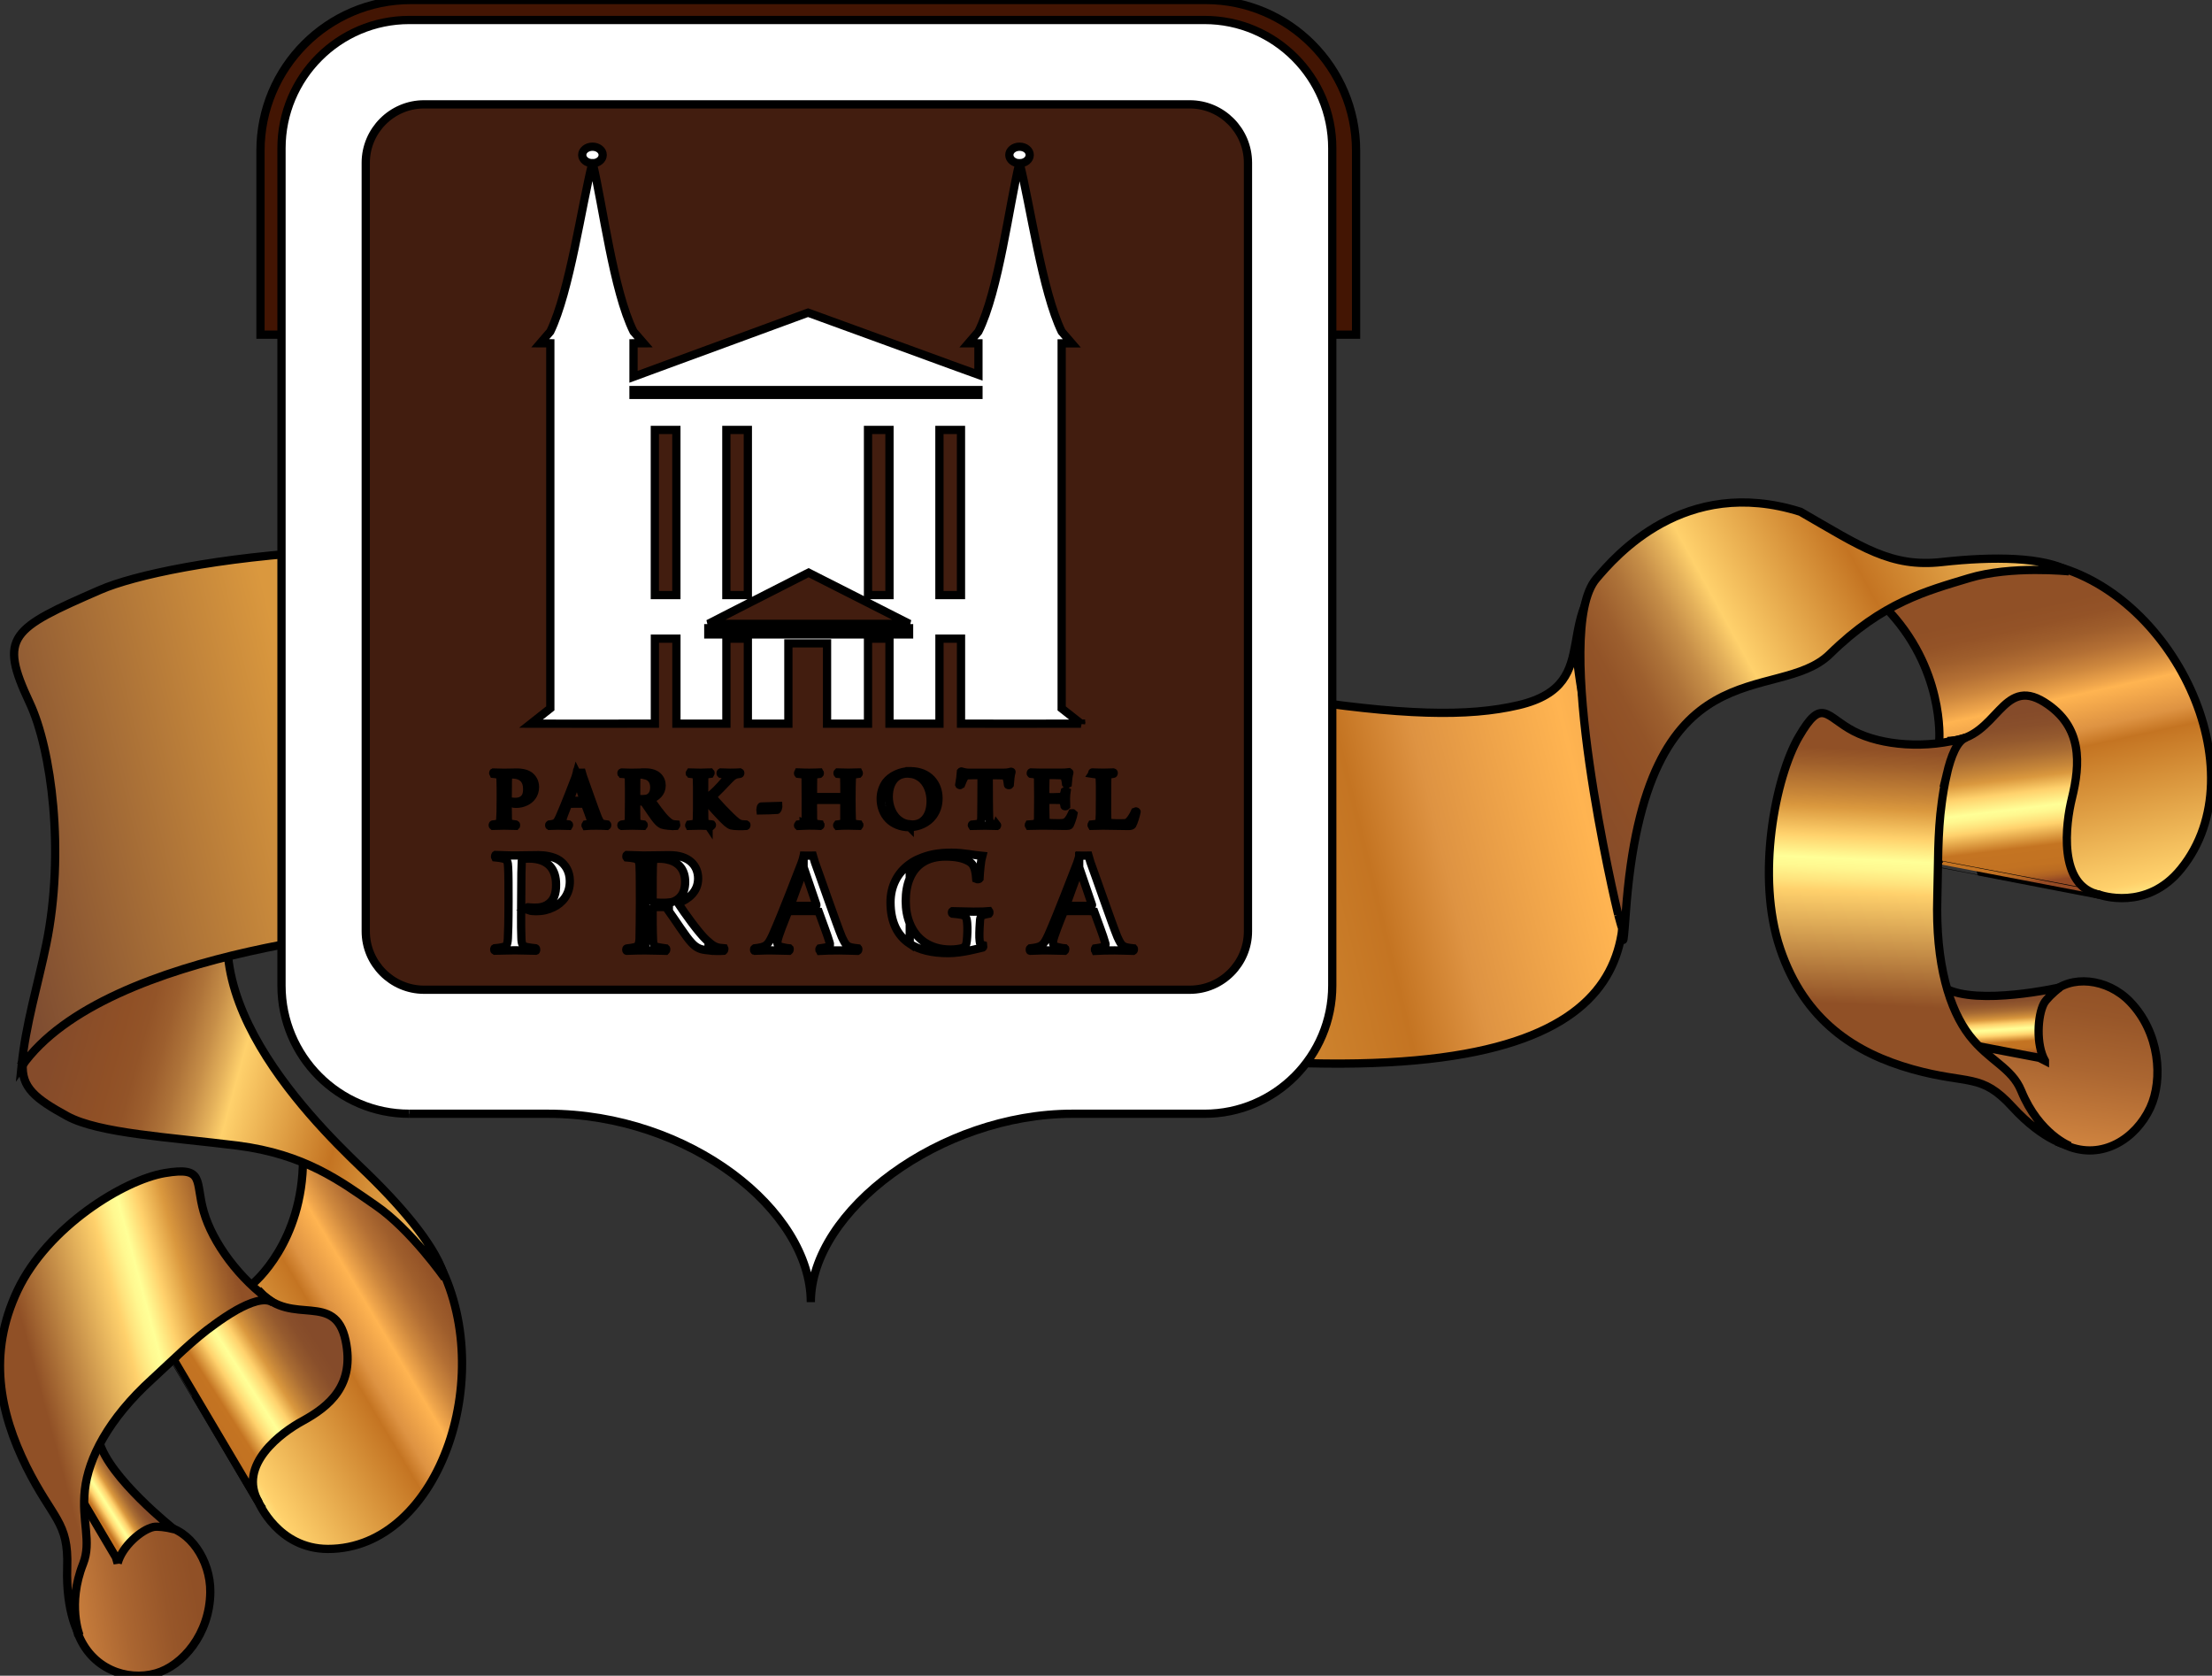 <svg width="268" height="203" xmlns="http://www.w3.org/2000/svg" xmlns:svg="http://www.w3.org/2000/svg">
 <rect width="100%" height="100%" fill="#333333" stroke="none"/>
 <g>
  <title>Layer 1</title>
  <g stroke="null" id="svg_23">
   <path stroke="null" fill="#431503" d="m164.299,40.546l-5.431,0l0,-22.285c0,-7.064 -5.722,-12.811 -12.762,-12.811l-96.35,0c-7.04,0 -12.766,5.746 -12.766,12.811l0,22.285l-5.431,0l0,-22.285c0,-10.066 8.166,-18.261 18.197,-18.261l96.35,0c10.031,0 18.193,8.194 18.193,18.261l0,22.285z" id="svg_1"/>
   <g stroke="null" id="svg_2">
    <g stroke="null" id="svg_3">
     <linearGradient stroke="null" transform="translate(-0,0) scale(3.817,1) translate(0,0) translate(-0,0) scale(1,3.821) translate(0,0) translate(-0,0) scale(1,1.004) translate(0,0) translate(-0,0) scale(1.004,1) translate(0,0) translate(-0,0) scale(1,1.002) translate(0,0) " id="SVGID_1_" x1="0.871" y1="0.256" x2="-0.252" y2="1.145">
      <stop stroke="null" offset="0.045" stop-color="#905026"/>
      <stop stroke="null" offset="0.081" stop-color="#945327"/>
      <stop stroke="null" offset="0.116" stop-color="#9F5E2C"/>
      <stop stroke="null" offset="0.151" stop-color="#B36F34"/>
      <stop stroke="null" offset="0.185" stop-color="#CE883E"/>
      <stop stroke="null" offset="0.219" stop-color="#F1A74C"/>
      <stop stroke="null" offset="0.23" stop-color="#FFB451"/>
      <stop stroke="null" offset="0.298" stop-color="#DE9342"/>
      <stop stroke="null" offset="0.332" stop-color="#C47422"/>
      <stop stroke="null" offset="0.612" stop-color="#FFD16C"/>
      <stop stroke="null" offset="0.668" stop-color="#FFFF97"/>
      <stop stroke="null" offset="0.682" stop-color="#F7EA85"/>
      <stop stroke="null" offset="0.705" stop-color="#EDCC6B"/>
      <stop stroke="null" offset="0.729" stop-color="#E4B557"/>
      <stop stroke="null" offset="0.754" stop-color="#DFA549"/>
      <stop stroke="null" offset="0.783" stop-color="#DB9B41"/>
      <stop stroke="null" offset="0.82" stop-color="#DA983E"/>
      <stop stroke="null" offset="0.955" stop-color="#7A4930"/>
     </linearGradient>
     <path stroke="null" fill="url(#SVGID_1_)" d="m52.605,152.013c8.07,13.722 0.839,35.657 -12.881,35.63c-6.029,-0.012 -8.376,-5.639 -8.376,-5.639l-7.534,-12.768l6.879,-13.783c0,0 6.017,-4.935 6.017,-15.051l2.574,-1.568l13.321,13.18z" id="svg_4"/>
     <linearGradient stroke="null" transform="translate(-0,0) scale(3.817,1) translate(0,0) translate(-0,0) scale(1,3.821) translate(0,0) translate(-0,0) scale(1,1.004) translate(0,0) translate(-0,0) scale(1.004,1) translate(0,0) translate(-0,0) scale(1,1.002) translate(0,0) " id="SVGID_2_" x1="0.87" y1="0.183" x2="0.186" y2="0.694">
      <stop stroke="null" offset="0.118" stop-color="#854B2A"/>
      <stop stroke="null" offset="0.191" stop-color="#894F2B"/>
      <stop stroke="null" offset="0.264" stop-color="#955A2E"/>
      <stop stroke="null" offset="0.338" stop-color="#A96C33"/>
      <stop stroke="null" offset="0.412" stop-color="#C68639"/>
      <stop stroke="null" offset="0.455" stop-color="#DA983E"/>
      <stop stroke="null" offset="0.528" stop-color="#FFD16C"/>
      <stop stroke="null" offset="0.612" stop-color="#FFFF97"/>
      <stop stroke="null" offset="0.639" stop-color="#FFF890"/>
      <stop stroke="null" offset="0.679" stop-color="#FFE37D"/>
      <stop stroke="null" offset="0.708" stop-color="#FFD16C"/>
      <stop stroke="null" offset="0.815" stop-color="#C47422"/>
      <stop stroke="null" offset="0.91" stop-color="#C27222"/>
      <stop stroke="null" offset="0.946" stop-color="#BB6C22"/>
      <stop stroke="null" offset="0.971" stop-color="#AF6223"/>
      <stop stroke="null" offset="0.992" stop-color="#9E5224"/>
      <stop stroke="null" offset="1" stop-color="#954A24"/>
     </linearGradient>
     <path stroke="null" fill="url(#SVGID_2_)" d="m31.348,182.005c-2.662,-4.574 2.869,-8.529 5.255,-9.832c3.321,-1.806 6.415,-4.382 5.266,-9.79c-1.291,-5.988 -6.45,-1.683 -10.314,-5.823c0,0 -9.342,5.527 -10.422,8.187c0,0.004 10.203,17.238 10.215,17.258z" id="svg_5"/>
     <linearGradient stroke="null" transform="translate(-0,0) scale(3.817,1) translate(0,0) translate(-0,0) scale(1,3.821) translate(0,0) translate(-0,0) scale(1,1.004) translate(0,0) translate(-0,0) scale(1.004,1) translate(0,0) translate(-0,0) scale(1,1.002) translate(0,0) " id="SVGID_3_" x1="0.167" y1="0.291" x2="1.778" y2="0.841">
      <stop stroke="null" offset="0" stop-color="#854B2A"/>
      <stop stroke="null" offset="0.084" stop-color="#905026"/>
      <stop stroke="null" offset="0.115" stop-color="#935428"/>
      <stop stroke="null" offset="0.144" stop-color="#9D5F2E"/>
      <stop stroke="null" offset="0.174" stop-color="#AE7339"/>
      <stop stroke="null" offset="0.203" stop-color="#C68E48"/>
      <stop stroke="null" offset="0.231" stop-color="#E4B15B"/>
      <stop stroke="null" offset="0.253" stop-color="#FFD16C"/>
      <stop stroke="null" offset="0.405" stop-color="#C47422"/>
      <stop stroke="null" offset="0.612" stop-color="#FFD16C"/>
      <stop stroke="null" offset="0.668" stop-color="#FFFF97"/>
      <stop stroke="null" offset="0.682" stop-color="#F7EA85"/>
      <stop stroke="null" offset="0.705" stop-color="#EDCC6B"/>
      <stop stroke="null" offset="0.729" stop-color="#E4B557"/>
      <stop stroke="null" offset="0.754" stop-color="#DFA549"/>
      <stop stroke="null" offset="0.783" stop-color="#DB9B41"/>
      <stop stroke="null" offset="0.82" stop-color="#DA983E"/>
      <stop stroke="null" offset="0.955" stop-color="#7A4930"/>
     </linearGradient>
     <path stroke="null" fill="url(#SVGID_3_)" d="m2.917,128.364c0.46,-0.811 2.325,-14.129 9.958,-13.864c3.137,0.088 25.371,-23.165 16.837,-8.475c-8.526,14.686 10.491,31.955 14.945,36.283c4.512,4.405 8.38,9.105 9.231,12.53c0,0 -4.071,-5.846 -8.376,-8.809c-4.29,-2.963 -8.591,-6.207 -16.749,-7.249c-8.173,-1.022 -16.757,-1.464 -20.621,-3.567c-3.868,-2.114 -5.588,-3.478 -5.377,-6.376c0.046,-0.154 0.096,-0.319 0.153,-0.473z" id="svg_6"/>
     <linearGradient stroke="null" transform="translate(-0,0) scale(3.817,1) translate(0,0) translate(-0,0) scale(1,3.821) translate(0,0) translate(-0,0) scale(1,1.004) translate(0,0) translate(-0,0) scale(1.004,1) translate(0,0) translate(-0,0) scale(1,1.002) translate(0,0) " id="SVGID_4_" x1="-0.083" y1="0.628" x2="0.816" y2="0.361">
      <stop stroke="null" offset="0" stop-color="#D18540"/>
      <stop stroke="null" offset="0.051" stop-color="#CC813E"/>
      <stop stroke="null" offset="0.447" stop-color="#AB6631"/>
      <stop stroke="null" offset="0.778" stop-color="#975629"/>
      <stop stroke="null" offset="1" stop-color="#905026"/>
     </linearGradient>
     <path stroke="null" fill="url(#SVGID_4_)" d="m9.397,197.771c1.635,4.428 5.963,5.927 9.487,4.943c3.236,-0.919 6.542,-4.77 6.595,-9.836c0.046,-3.936 -2.578,-7.591 -5.546,-7.964c0,0 -2.873,-0.3 -4.263,-1.403c-1.409,-1.088 -5.278,-8.087 -5.278,-8.087l-1.704,9.313c0,0 -0.192,6.93 -0.092,8.648c0.1,1.722 0.8,4.386 0.8,4.386z" id="svg_7"/>
     <linearGradient stroke="null" transform="translate(-0,0) scale(3.817,1) translate(0,0) translate(-0,0) scale(1,3.821) translate(0,0) translate(-0,0) scale(1,1.004) translate(0,0) translate(-0,0) scale(1.004,1) translate(0,0) translate(-0,0) scale(1,1.002) translate(0,0) " id="SVGID_5_" x1="0.634" y1="0.336" x2="0.151" y2="0.73">
      <stop stroke="null" offset="0.118" stop-color="#854B2A"/>
      <stop stroke="null" offset="0.191" stop-color="#894F2B"/>
      <stop stroke="null" offset="0.264" stop-color="#955A2E"/>
      <stop stroke="null" offset="0.338" stop-color="#A96C33"/>
      <stop stroke="null" offset="0.412" stop-color="#C68639"/>
      <stop stroke="null" offset="0.455" stop-color="#DA983E"/>
      <stop stroke="null" offset="0.528" stop-color="#FFD16C"/>
      <stop stroke="null" offset="0.612" stop-color="#FFFF97"/>
      <stop stroke="null" offset="0.639" stop-color="#FFF890"/>
      <stop stroke="null" offset="0.679" stop-color="#FFE37D"/>
      <stop stroke="null" offset="0.708" stop-color="#FFD16C"/>
      <stop stroke="null" offset="0.815" stop-color="#C47422"/>
      <stop stroke="null" offset="0.91" stop-color="#C27222"/>
      <stop stroke="null" offset="0.946" stop-color="#BB6C22"/>
      <stop stroke="null" offset="0.971" stop-color="#AF6223"/>
      <stop stroke="null" offset="0.992" stop-color="#9E5224"/>
      <stop stroke="null" offset="1" stop-color="#954A24"/>
     </linearGradient>
     <path stroke="null" fill="url(#SVGID_5_)" d="m14.254,189.38c0.529,-2.045 2.869,-4.074 4.34,-4.397c0.452,-0.092 1.517,0.015 2.486,0.273c0,0 -7.898,-6.238 -9.074,-10.658c0,0 -2.153,4.017 -2.367,6.611l4.401,7.449l0.214,0.723z" id="svg_8"/>
     <linearGradient stroke="null" transform="translate(-0,0) scale(3.817,1) translate(0,0) translate(-0,0) scale(1,3.821) translate(0,0) translate(-0,0) scale(1,1.004) translate(0,0) translate(-0,0) scale(1.004,1) translate(0,0) translate(-0,0) scale(1,1.002) translate(0,0) " id="SVGID_6_" x1="0.942" y1="0.261" x2="-0.005" y2="0.679">
      <stop stroke="null" offset="0.051" stop-color="#905026"/>
      <stop stroke="null" offset="0.094" stop-color="#9F5F2B"/>
      <stop stroke="null" offset="0.179" stop-color="#C88638"/>
      <stop stroke="null" offset="0.213" stop-color="#DA983E"/>
      <stop stroke="null" offset="0.292" stop-color="#FFD16C"/>
      <stop stroke="null" offset="0.354" stop-color="#FFFF97"/>
      <stop stroke="null" offset="0.379" stop-color="#FFF890"/>
      <stop stroke="null" offset="0.417" stop-color="#FFE37D"/>
      <stop stroke="null" offset="0.444" stop-color="#FFD16C"/>
      <stop stroke="null" offset="0.753" stop-color="#905026"/>
      <stop stroke="null" offset="0.965" stop-color="#905026"/>
      <stop stroke="null" offset="1" stop-color="#905026"/>
     </linearGradient>
     <path stroke="null" fill="url(#SVGID_6_)" d="m28.697,158.678c1.601,-0.884 3.378,-1.572 4.362,-0.888c-4.083,-2.829 -7.308,-7.291 -8.373,-10.985c-1.08,-3.709 0.207,-5.523 -4.726,-4.693c-4.941,0.838 -14.187,6.503 -17.837,14.214c-3.642,7.703 -2.145,14.828 1.069,21.339c3.229,6.473 5.129,6.638 4.952,12.165c-0.195,5.658 1.498,8.291 1.498,8.291s-1.521,-3.744 0.425,-8.675c1.061,-2.667 -0.211,-5.204 0.218,-8.979c0.429,-3.778 2.792,-8.533 8.162,-13.41c2.509,-2.291 4.941,-4.778 7.618,-6.665c0.578,-0.423 1.57,-1.111 2.631,-1.714z" id="svg_9"/>
    </g>
    <linearGradient stroke="null" transform="translate(-0,0) scale(3.817,1) translate(0,0) translate(-0,0) scale(1,3.821) translate(0,0) translate(-0,0) scale(1,1.004) translate(0,0) translate(-0,0) scale(1.004,1) translate(0,0) translate(-0,0) scale(1,1.002) translate(0,0) " id="SVGID_7_" x1="1.261" y1="0.434" x2="-0.075" y2="0.549">
     <stop stroke="null" offset="0.028" stop-color="#905026"/>
     <stop stroke="null" offset="0.23" stop-color="#FFB451"/>
     <stop stroke="null" offset="0.298" stop-color="#DE9342"/>
     <stop stroke="null" offset="0.332" stop-color="#C47422"/>
     <stop stroke="null" offset="0.612" stop-color="#FFD16C"/>
     <stop stroke="null" offset="0.668" stop-color="#FFFF97"/>
     <stop stroke="null" offset="0.68" stop-color="#F7EA85"/>
     <stop stroke="null" offset="0.699" stop-color="#EDCC6B"/>
     <stop stroke="null" offset="0.72" stop-color="#E4B557"/>
     <stop stroke="null" offset="0.742" stop-color="#DFA549"/>
     <stop stroke="null" offset="0.766" stop-color="#DB9B41"/>
     <stop stroke="null" offset="0.798" stop-color="#DA983E"/>
     <stop stroke="null" offset="0.955" stop-color="#7A4930"/>
    </linearGradient>
    <path stroke="null" fill="url(#SVGID_7_)" d="m5.613,114.354c2.264,-11.085 0.643,-23.569 -2.03,-29.238c-3.773,-8.025 -2.306,-8.932 8.549,-13.656c8.059,-3.517 40.592,-8.913 78.161,-0.465c61.446,13.81 81.478,17.304 93.688,14.433c11.123,-2.625 3.041,-11.631 12.835,-17.35c1.046,0.773 3.83,-1.81 2.064,-1.192c-5.266,1.845 -8.292,9.029 -7.733,13.572c0.835,6.665 1.72,8.079 4.768,22.535c3.037,14.456 0.414,31.475 -59.336,24.061c-34.831,-4.332 -86.587,-14.752 -86.587,-14.752c-0.004,0.108 -37.118,2.191 -47.386,16.9c0.509,-5.166 2.007,-9.963 3.007,-14.848z" id="svg_10"/>
    <g stroke="null" id="svg_11">
     <linearGradient stroke="null" transform="translate(-0,0) scale(3.817,1) translate(0,0) translate(-0,0) scale(1,3.821) translate(0,0) translate(-0,0) scale(1,1.004) translate(0,0) translate(-0,0) scale(1.004,1) translate(0,0) translate(-0,0) scale(1,1.002) translate(0,0) " id="SVGID_8_" x1="0.428" y1="0.048" x2="0.764" y2="1.482">
      <stop stroke="null" offset="0.045" stop-color="#905026"/>
      <stop stroke="null" offset="0.081" stop-color="#945327"/>
      <stop stroke="null" offset="0.116" stop-color="#9F5E2C"/>
      <stop stroke="null" offset="0.151" stop-color="#B36F34"/>
      <stop stroke="null" offset="0.185" stop-color="#CE883E"/>
      <stop stroke="null" offset="0.219" stop-color="#F1A74C"/>
      <stop stroke="null" offset="0.23" stop-color="#FFB451"/>
      <stop stroke="null" offset="0.298" stop-color="#DE9342"/>
      <stop stroke="null" offset="0.332" stop-color="#C47422"/>
      <stop stroke="null" offset="0.612" stop-color="#FFD16C"/>
      <stop stroke="null" offset="0.668" stop-color="#FFFF97"/>
      <stop stroke="null" offset="0.682" stop-color="#F7EA85"/>
      <stop stroke="null" offset="0.705" stop-color="#EDCC6B"/>
      <stop stroke="null" offset="0.729" stop-color="#E4B557"/>
      <stop stroke="null" offset="0.754" stop-color="#DFA549"/>
      <stop stroke="null" offset="0.783" stop-color="#DB9B41"/>
      <stop stroke="null" offset="0.82" stop-color="#DA983E"/>
      <stop stroke="null" offset="0.955" stop-color="#7A4930"/>
     </linearGradient>
     <path stroke="null" fill="url(#SVGID_8_)" d="m247.757,68.277c15.428,2.994 26.079,25.172 16.489,36.983c-4.194,5.197 -9.859,3.136 -9.859,3.136l-14.367,-2.779l-5.063,-15.947c0,0 0.663,-8.771 -6.572,-16.12l0.666,-3.363l18.706,-1.91z" id="svg_12"/>
     <linearGradient stroke="null" transform="translate(-0,0) scale(3.817,1) translate(0,0) translate(-0,0) scale(1,3.821) translate(0,0) translate(-0,0) scale(1,1.004) translate(0,0) translate(-0,0) scale(1.004,1) translate(0,0) translate(-0,0) scale(1,1.002) translate(0,0) " id="SVGID_9_" x1="0.424" y1="0.076" x2="0.506" y2="0.953">
      <stop stroke="null" offset="0.118" stop-color="#854B2A"/>
      <stop stroke="null" offset="0.191" stop-color="#894F2B"/>
      <stop stroke="null" offset="0.264" stop-color="#955A2E"/>
      <stop stroke="null" offset="0.338" stop-color="#A96C33"/>
      <stop stroke="null" offset="0.412" stop-color="#C68639"/>
      <stop stroke="null" offset="0.455" stop-color="#DA983E"/>
      <stop stroke="null" offset="0.528" stop-color="#FFD16C"/>
      <stop stroke="null" offset="0.612" stop-color="#FFFF97"/>
      <stop stroke="null" offset="0.639" stop-color="#FFF890"/>
      <stop stroke="null" offset="0.679" stop-color="#FFE37D"/>
      <stop stroke="null" offset="0.708" stop-color="#FFD16C"/>
      <stop stroke="null" offset="0.815" stop-color="#C47422"/>
      <stop stroke="null" offset="0.91" stop-color="#C27222"/>
      <stop stroke="null" offset="0.946" stop-color="#BB6C22"/>
      <stop stroke="null" offset="0.971" stop-color="#AF6223"/>
      <stop stroke="null" offset="0.992" stop-color="#9E5224"/>
      <stop stroke="null" offset="1" stop-color="#954A24"/>
     </linearGradient>
     <path stroke="null" fill="url(#SVGID_9_)" d="m254.387,108.4c-5.125,-1.034 -4.102,-8.671 -3.363,-11.677c1.023,-4.182 1.344,-8.71 -3.328,-11.654c-5.186,-3.244 -5.695,4.343 -11.349,4.678c0,0 -2.566,12.08 -1.406,14.936c-0.004,-0.004 19.43,3.717 19.445,3.717z" id="svg_13"/>
     <linearGradient stroke="null" transform="translate(-0,0) scale(3.817,1) translate(0,0) translate(-0,0) scale(1,3.821) translate(0,0) translate(-0,0) scale(1,1.004) translate(0,0) translate(-0,0) scale(1.004,1) translate(0,0) translate(-0,0) scale(1,1.002) translate(0,0) " id="SVGID_10_" x1="-0.027" y1="0.601" x2="1.595" y2="-0.223">
      <stop stroke="null" offset="0" stop-color="#854B2A"/>
      <stop stroke="null" offset="0.084" stop-color="#905026"/>
      <stop stroke="null" offset="0.115" stop-color="#935428"/>
      <stop stroke="null" offset="0.144" stop-color="#9D5F2E"/>
      <stop stroke="null" offset="0.174" stop-color="#AE7339"/>
      <stop stroke="null" offset="0.203" stop-color="#C68E48"/>
      <stop stroke="null" offset="0.231" stop-color="#E4B15B"/>
      <stop stroke="null" offset="0.253" stop-color="#FFD16C"/>
      <stop stroke="null" offset="0.405" stop-color="#C47422"/>
      <stop stroke="null" offset="0.612" stop-color="#FFD16C"/>
      <stop stroke="null" offset="0.668" stop-color="#FFFF97"/>
      <stop stroke="null" offset="0.682" stop-color="#F7EA85"/>
      <stop stroke="null" offset="0.705" stop-color="#EDCC6B"/>
      <stop stroke="null" offset="0.729" stop-color="#E4B557"/>
      <stop stroke="null" offset="0.754" stop-color="#DFA549"/>
      <stop stroke="null" offset="0.783" stop-color="#DB9B41"/>
      <stop stroke="null" offset="0.82" stop-color="#DA983E"/>
      <stop stroke="null" offset="0.955" stop-color="#7A4930"/>
     </linearGradient>
     <path stroke="null" fill="url(#SVGID_10_)" d="m196.054,110.802c-0.257,-0.988 -8.143,-34.315 -2.643,-40.707c2.256,-2.641 10.64,-12.534 24.731,-8.095c7.415,4.266 10.935,6.78 17.147,6.084c6.285,-0.7 12.341,-0.611 15.374,1.13c0,0 -7.009,-0.73 -12.122,0.826c-5.113,1.553 -10.437,2.906 -16.845,9.198c-6.427,6.288 -22.372,-1.733 -24.723,31.398c-0.368,5.166 -0.341,2.875 -0.44,1.814c-0.088,-0.161 -0.414,-1.484 -0.479,-1.649z" id="svg_14"/>
     <linearGradient stroke="null" transform="translate(-0,0) scale(3.817,1) translate(0,0) translate(-0,0) scale(1,3.821) translate(0,0) translate(-0,0) scale(1,1.004) translate(0,0) translate(-0,0) scale(1.004,1) translate(0,0) translate(-0,0) scale(1,1.002) translate(0,0) " id="SVGID_11_" x1="0.402" y1="0.89" x2="0.574" y2="-0.024">
      <stop stroke="null" offset="0" stop-color="#D18540"/>
      <stop stroke="null" offset="0.051" stop-color="#CC813E"/>
      <stop stroke="null" offset="0.447" stop-color="#AB6631"/>
      <stop stroke="null" offset="0.778" stop-color="#975629"/>
      <stop stroke="null" offset="1" stop-color="#905026"/>
     </linearGradient>
     <path stroke="null" fill="url(#SVGID_11_)" d="m250.38,138.784c4.305,1.81 8.384,-0.834 10.134,-4.585c1.601,-3.455 1.153,-9.113 -2.436,-12.834c-2.788,-2.898 -7.224,-3.286 -9.548,-1.015c0,0 -2.233,2.275 -3.987,2.671c-1.743,0.415 -9.453,-1.33 -9.453,-1.33l5.466,8.248c0,0 4.818,5.189 6.121,6.35c1.31,1.161 3.704,2.494 3.704,2.494z" id="svg_15"/>
     <linearGradient stroke="null" transform="translate(-0,0) scale(3.817,1) translate(0,0) translate(-0,0) scale(1,3.821) translate(0,0) translate(-0,0) scale(1,1.004) translate(0,0) translate(-0,0) scale(1.004,1) translate(0,0) translate(-0,0) scale(1,1.002) translate(0,0) " id="SVGID_12_" x1="0.502" y1="0.028" x2="0.591" y2="0.908">
      <stop stroke="null" offset="0.118" stop-color="#854B2A"/>
      <stop stroke="null" offset="0.191" stop-color="#894F2B"/>
      <stop stroke="null" offset="0.264" stop-color="#955A2E"/>
      <stop stroke="null" offset="0.338" stop-color="#A96C33"/>
      <stop stroke="null" offset="0.412" stop-color="#C68639"/>
      <stop stroke="null" offset="0.455" stop-color="#DA983E"/>
      <stop stroke="null" offset="0.528" stop-color="#FFD16C"/>
      <stop stroke="null" offset="0.612" stop-color="#FFFF97"/>
      <stop stroke="null" offset="0.639" stop-color="#FFF890"/>
      <stop stroke="null" offset="0.679" stop-color="#FFE37D"/>
      <stop stroke="null" offset="0.708" stop-color="#FFD16C"/>
      <stop stroke="null" offset="0.815" stop-color="#C47422"/>
      <stop stroke="null" offset="0.91" stop-color="#C27222"/>
      <stop stroke="null" offset="0.946" stop-color="#BB6C22"/>
      <stop stroke="null" offset="0.971" stop-color="#AF6223"/>
      <stop stroke="null" offset="0.992" stop-color="#9E5224"/>
      <stop stroke="null" offset="1" stop-color="#954A24"/>
     </linearGradient>
     <path stroke="null" fill="url(#SVGID_12_)" d="m247.757,128.494c-1.095,-1.933 -0.908,-5.427 -0.123,-6.93c0.253,-0.461 1.065,-1.299 1.938,-1.949c0,0 -9.962,2.283 -13.949,0.085c0,0 1.371,4.762 3.076,6.849l8.392,1.603l0.666,0.342z" id="svg_16"/>
     <linearGradient stroke="null" transform="translate(-0,0) scale(3.817,1) translate(0,0) translate(-0,0) scale(1,3.821) translate(0,0) translate(-0,0) scale(1,1.004) translate(0,0) translate(-0,0) scale(1.004,1) translate(0,0) translate(-0,0) scale(1,1.002) translate(0,0) " id="SVGID_13_" x1="0.519" y1="0.082" x2="0.493" y2="0.89">
      <stop stroke="null" offset="0.051" stop-color="#905026"/>
      <stop stroke="null" offset="0.094" stop-color="#9F5F2B"/>
      <stop stroke="null" offset="0.179" stop-color="#C88638"/>
      <stop stroke="null" offset="0.213" stop-color="#DA983E"/>
      <stop stroke="null" offset="0.292" stop-color="#FFD16C"/>
      <stop stroke="null" offset="0.354" stop-color="#FFFF97"/>
      <stop stroke="null" offset="0.379" stop-color="#FFF890"/>
      <stop stroke="null" offset="0.417" stop-color="#FFE37D"/>
      <stop stroke="null" offset="0.444" stop-color="#FFD16C"/>
      <stop stroke="null" offset="0.753" stop-color="#905026"/>
      <stop stroke="null" offset="0.965" stop-color="#905026"/>
      <stop stroke="null" offset="1" stop-color="#905026"/>
     </linearGradient>
     <path stroke="null" fill="url(#SVGID_13_)" d="m235.876,93.737c0.479,-2.018 1.214,-4.059 2.39,-4.409c-4.86,1.468 -10.299,0.999 -13.677,-0.746c-3.409,-1.776 -3.811,-4.201 -6.641,0.665c-2.85,4.877 -5.236,16.958 -2.26,25.706c2.957,8.733 9.104,12.626 15.995,14.571c6.883,1.926 8.319,0.4 12.138,4.578c3.914,4.27 6.975,4.731 6.975,4.731s-3.738,-1.411 -5.902,-6.672c-1.164,-2.856 -3.861,-3.605 -6.27,-6.707c-2.405,-3.121 -4.152,-8.61 -3.903,-16.793c0.111,-3.824 0.019,-7.722 0.536,-11.408c0.103,-0.807 0.31,-2.168 0.62,-3.517z" id="svg_17"/>
    </g>
   </g>
   <g stroke="null" id="svg_18">
    <path stroke="null" fill="#FFFFFF" d="m145.937,2.421l-96.35,0c-8.553,0 -15.481,6.957 -15.481,15.536l0,101.439c0,8.571 6.929,15.528 15.481,15.528c0,0 -0.364,0 16.78,0c17.132,0 31.87,11.696 31.87,22.823c0,-11.093 15.719,-22.823 31.702,-22.823c15.998,0 15.998,0 15.998,0c8.541,0 15.477,-6.957 15.477,-15.528l0,-101.439c0,-8.579 -6.933,-15.536 -15.477,-15.536z" id="svg_19"/>
    <path stroke="null" fill-rule="evenodd" clip-rule="evenodd" fill="#421D0F" d="m151.2,30.664l0,82.16c0,3.886 -3.156,7.076 -7.044,7.076l-92.788,0c-3.88,0 -7.055,-3.19 -7.055,-7.076l0,-93.107c0,-3.89 3.175,-7.076 7.055,-7.076l92.788,0c3.888,0 7.044,3.186 7.044,7.076l0,10.946" id="svg_20"/>
    <path stroke="null" fill-rule="evenodd" clip-rule="evenodd" fill="#FFFFFF" d="m130.973,87.668l-1.735,-1.368l-0.609,-0.48l0,-44.224l0.609,-0.004l0.617,0l-0.617,-0.715l-0.609,-0.707c-2.359,-4.87 -3.811,-15.34 -5.086,-20.394c0.678,-0.004 1.214,-0.45 1.214,-1.003s-0.54,-0.999 -1.233,-0.999c-0.682,0 -1.237,0.446 -1.237,0.999s0.548,0.999 1.214,1.003c-1.218,5.012 -2.49,15.455 -4.956,20.394l-1.218,1.418l1.218,0.004l0,3.809l-3.424,-1.241l-8.652,-3.163l-8.564,-3.117l-0.245,0.085l-8.35,3.071l-8.671,3.182l-3.884,1.43l0,-4.059l1.229,-0.004l-1.229,-1.418c-2.451,-4.939 -3.727,-15.382 -4.941,-20.394c0.67,-0.004 1.206,-0.45 1.206,-1.003s-0.555,-0.999 -1.237,-0.999s-1.241,0.446 -1.241,0.999s0.548,0.999 1.222,1.003c-1.283,5.05 -2.731,15.524 -5.09,20.394l-1.222,1.418l1.222,0.004l0,44.224l-2.34,1.849l0.061,0l-0.004,0.008l11.073,0.004l0,-0.004l0.192,0l1.103,0l2.585,0l0,-10.301l1.298,0l1.31,0l0,10.301l6.055,0l0,-10.301l1.302,0l1.298,0l0,10.301l4.91,0l0,-9.732l2.141,0l2.543,0l0,9.732l4.964,0l0,-10.301l1.306,0l1.295,0l0,10.301l6.055,0l0,-10.301l1.302,0l1.31,0l0,10.301l2.114,0l1.122,0l0.176,0l0,0.004l9.395,-0.004l1.693,0l-0.015,-0.008l0.054,0l0,0.008zm-49.025,-15.582l-1.31,0l-1.298,0l0,-19.998l1.298,0l1.31,0l0,19.998zm28.19,4.77l-3.669,0l-8.813,0l-8.346,0l-3.493,0l0,-0.75l3.493,0l8.35,0l8.813,0l3.669,0l0,0.75l-0.004,0zm-3.669,-1.28l-8.813,0l-8.346,0l-3.493,0l3.493,-1.787l8.35,-4.255l0.31,-0.154l8.503,4.312l3.704,1.883l-3.708,0zm-18.465,-3.49l0,-19.998l1.306,0l1.298,0l0,19.998l-1.298,0l-1.306,0zm17.163,0l0,-19.998l1.306,0l1.295,0l0,19.998l-1.295,0l-1.306,0zm11.264,0l-1.31,0l-1.302,0l0,-19.998l1.302,0l1.31,0l0,19.998zm2.114,-24.245l-3.424,0l-8.652,0l-8.813,0l-8.346,0l-8.671,0l-3.884,0l0,-0.584l3.884,0l8.671,0l8.35,0l8.813,0l8.652,0l3.424,0l0,0.584l-0.004,0z" id="svg_21"/>
    <path stroke="null" fill="#FFFFFF" d="m130.751,110.36l0,-0.619l0.134,0c0.486,0 1.233,0 1.379,-0.019c0.015,0 0.057,-0.058 0.042,-0.108l-1.467,-4.289c-0.019,0 -0.08,0 -0.08,0.019l-0.011,0.058l0,-1.672l0.011,-0.088c0.08,0 0.291,0.015 0.578,0.015c0.314,0 0.467,-0.015 0.54,-0.015l0.241,0.823c0.433,1.13 2.65,7.56 3.259,9.021c0.54,1.184 0.643,1.261 1.984,1.407c0.046,0.054 0.023,0.261 -0.046,0.296c-0.509,-0.012 -1.624,-0.054 -2.248,-0.054c-0.804,0 -1.888,0.019 -2.386,0.054c-0.019,-0.035 -0.034,-0.242 0,-0.296c0.395,-0.061 0.735,-0.096 1.003,-0.192c0.299,-0.127 0.299,-0.281 0.214,-0.5c-0.214,-0.815 -0.954,-2.721 -1.31,-3.721c-0.015,0 -0.123,-0.092 -0.165,-0.092c-0.199,-0.027 -0.628,-0.027 -1.674,-0.027l0,0zm1.589,-16.623c0.123,0.019 0.383,0.05 0.529,0.081c0.329,0.069 0.356,0.188 0.379,0.646c0.023,0.254 0.023,0.869 0.023,1.976c0,2.248 -0.023,2.61 -0.046,2.898c-0.034,0.334 -0.126,0.419 -0.368,0.465c-0.165,0.038 -0.326,0.054 -0.59,0.081c-0.019,0.035 -0.019,0.142 0,0.169c0.264,0 0.896,-0.035 1.367,-0.035c0.559,0 2.47,0.046 3.099,0.046c0.283,0 0.395,-0.058 0.456,-0.135c0.165,-0.284 0.44,-1.203 0.517,-1.584c0,-0.042 -0.138,-0.069 -0.172,-0.05c-0.207,0.473 -0.506,0.938 -0.693,1.126c-0.192,0.219 -0.375,0.3 -0.617,0.307c-0.44,0.027 -1.658,0.027 -1.888,-0.081c-0.092,-0.027 -0.184,-0.127 -0.184,-0.296c-0.015,-0.492 -0.038,-1.768 -0.015,-2.714c0,-0.88 0,-2.06 0.015,-2.364c0,-0.258 0.027,-0.404 0.287,-0.457c0.142,-0.035 0.241,-0.046 0.471,-0.081c0.046,-0.015 0.027,-0.154 0,-0.161c-0.214,0 -0.655,0.035 -1.26,0.035c-0.689,0 -1.038,-0.035 -1.298,-0.035c-0.031,0.008 -0.034,0.146 -0.011,0.161zm-1.589,9.993l0,1.672c-0.368,0.899 -1.268,3.402 -1.559,4.216c0,0.073 0.031,0.096 0.08,0.108c0.176,0.019 0.594,0.019 1.482,0.019l0,0.619l-0.065,0c-1.226,0 -1.452,0 -1.689,0.023c-0.054,0 -0.119,0.069 -0.149,0.135c-0.391,0.957 -1.191,2.963 -1.256,3.463c-0.042,0.323 -0.065,0.619 0.586,0.757c0.237,0.05 0.444,0.111 0.866,0.146c0.042,0.038 0,0.261 -0.046,0.296c-0.429,0 -1.406,-0.054 -2.294,-0.054c-0.927,0 -1.517,0.054 -1.907,0.054c-0.05,-0.012 -0.05,-0.258 0,-0.296c1.387,-0.165 1.605,-0.3 2.21,-1.622c1.172,-2.641 3.026,-7.541 3.501,-8.733c0.092,-0.296 0.192,-0.588 0.241,-0.803l0,0zm-20.529,10.597l0,-2.479c0.755,1.926 2.444,3.182 4.933,3.182c0.571,0 1.176,-0.088 1.436,-0.177c0.372,-0.131 0.498,-0.388 0.544,-0.872c0.065,-0.58 0.107,-1.541 0.046,-2.164c-0.065,-0.715 -0.184,-0.93 -0.816,-1.022c-0.314,-0.058 -0.509,-0.058 -0.984,-0.111c-0.069,-0.042 -0.069,-0.258 0,-0.3c0.728,0 1.643,0.058 2.555,0.058c0.973,0 1.448,-0.015 1.907,-0.058c0.042,0.058 0.042,0.258 0,0.3c-0.306,0.058 -0.475,0.092 -0.651,0.15c-0.383,0.092 -0.456,0.338 -0.479,1.057c-0.046,0.623 -0.088,1.653 -0.019,2.118c0.042,0.334 0.073,0.4 0.437,0.5c0.011,0.061 0,0.242 -0.038,0.269c-0.54,0.123 -2.524,0.688 -4.205,0.688c-1.946,0 -3.512,-0.373 -4.665,-1.138l0,0zm0,-7.906l0,-1.753c0.352,-0.254 0.735,-0.48 1.172,-0.65c1.107,-0.477 2.241,-0.719 3.888,-0.719c1.486,0 2.7,0.3 3.719,0.388c-0.146,0.511 -0.283,1.845 -0.329,2.76c-0.065,0.081 -0.28,0.088 -0.391,0.035c-0.103,-1.395 -0.379,-1.864 -0.965,-2.168c-0.67,-0.369 -1.559,-0.546 -2.769,-0.546c-2.179,-0.004 -3.623,0.965 -4.324,2.652l0,0zm0,-6.211l0,-0.346c0.1,0.012 0.207,0.023 0.329,0.023c0.494,0 0.942,-0.154 1.241,-0.404c0.709,-0.553 0.961,-1.468 0.961,-2.441c0,-1.08 -0.391,-2.248 -1.295,-2.867c-0.345,-0.25 -0.758,-0.407 -1.237,-0.45l0,-0.304l0.065,0c2.26,0 3.42,1.545 3.42,3.282c0,0.861 -0.237,1.53 -0.663,2.125c-0.647,0.884 -1.739,1.349 -2.823,1.38l0,0zm10.575,-0.315c-0.272,-0.035 -0.395,-0.038 -0.559,-0.088c-0.241,-0.061 -0.356,-0.131 -0.398,-0.723c-0.031,-0.55 -0.05,-3.586 -0.05,-5.074c0,-0.035 0.019,-0.085 0.069,-0.096c0.241,-0.012 1.233,-0.012 1.651,0.012c0.241,0.023 0.356,0.104 0.44,0.307c0.096,0.211 0.142,0.573 0.176,0.853c0.008,0.035 0.184,0.035 0.207,0c0.038,-0.561 0.115,-1.261 0.218,-1.576c0,-0.012 -0.038,-0.019 -0.046,-0.019c-0.345,0.096 -0.582,0.123 -0.996,0.123l-4.14,0c-0.28,0 -0.666,-0.077 -0.889,-0.158c-0.015,-0.015 -0.05,0.023 -0.05,0.023c-0.027,0.4 -0.123,1.157 -0.207,1.595c0.015,0.035 0.176,0.046 0.188,0.035c0.138,-0.327 0.276,-0.711 0.414,-0.919c0.115,-0.165 0.26,-0.261 0.456,-0.273c0.241,-0.023 1.356,-0.023 1.567,-0.012c0.027,0 0.073,0.046 0.073,0.077c0,1.683 -0.015,4.616 -0.031,5.074c-0.027,0.488 -0.069,0.696 -0.395,0.746c-0.149,0.035 -0.402,0.065 -0.724,0.096c-0.034,0.027 -0.034,0.115 0,0.161c0.322,0 0.877,-0.035 1.593,-0.035c0.444,0 1.053,0.035 1.406,0.035c0.034,-0.023 0.046,-0.142 0.027,-0.165l0,0zm4.106,-6.157c0.226,0.019 0.375,0.038 0.506,0.081c0.283,0.054 0.333,0.154 0.36,0.55c0.011,0.208 0.019,1.176 0.019,2.168c0,1.199 -0.008,2.41 -0.019,2.66c-0.038,0.415 -0.123,0.534 -0.379,0.596c-0.199,0.061 -0.437,0.065 -0.728,0.088c-0.019,0.035 -0.019,0.142 0,0.169c0.467,0 0.827,-0.035 1.547,-0.035c1.559,0 2.057,0.035 2.727,0.035c0.563,0 0.609,-0.019 0.678,-0.123c0.119,-0.231 0.406,-1.053 0.452,-1.353c-0.031,-0.035 -0.142,-0.085 -0.165,-0.081c-0.188,0.419 -0.425,0.819 -0.617,0.98c-0.161,0.146 -0.283,0.261 -0.981,0.261c-0.732,0 -1.157,-0.019 -1.379,-0.061c-0.126,-0.031 -0.237,-0.123 -0.257,-0.365c-0.023,-0.63 -0.038,-2.037 -0.023,-2.322c0,-0.012 0.023,-0.085 0.065,-0.085c0.303,-0.012 1.432,-0.012 1.727,0.008c0.375,0.035 0.421,0.242 0.46,0.369c0.042,0.135 0.042,0.177 0.084,0.377c0.019,0.027 0.153,0.027 0.195,-0.015c0,-0.2 -0.027,-0.461 -0.027,-0.88c0,-0.342 0.046,-0.75 0.077,-0.938c-0.031,-0.023 -0.172,-0.023 -0.203,0c-0.023,0.123 -0.065,0.254 -0.107,0.373c-0.065,0.188 -0.138,0.342 -0.479,0.361c-0.318,0.027 -1.463,0.035 -1.747,0.015c-0.023,0 -0.046,-0.046 -0.046,-0.081c-0.015,-0.231 0,-1.983 0.023,-2.429c0,-0.054 0.042,-0.138 0.103,-0.15c0.203,-0.038 1.409,-0.023 1.689,0c0.417,0.023 0.498,0.173 0.582,0.4c0.042,0.135 0.103,0.357 0.13,0.669c0.019,0.027 0.149,0.015 0.188,-0.008c0.027,-0.392 0.1,-1.042 0.203,-1.376c0,-0.012 -0.019,-0.019 -0.042,-0.035c-0.207,0.035 -0.758,0.05 -1.164,0.05l-2.172,0c-0.605,0 -1.007,-0.035 -1.264,-0.035c-0.034,0.019 -0.057,0.127 -0.019,0.161zm-14.681,-0.319l0,0.304c-0.092,-0.008 -0.188,-0.012 -0.276,-0.012c-0.406,0 -0.785,0.108 -1.088,0.261c-0.82,0.473 -1.18,1.464 -1.18,2.544c0,1.049 0.398,2.31 1.417,2.963c0.31,0.211 0.67,0.342 1.126,0.384l0,0.346l-0.092,0c-1.011,0 -1.919,-0.404 -2.478,-0.972c-0.674,-0.692 -0.95,-1.607 -0.95,-2.475c0,-0.757 0.237,-1.426 0.605,-1.96c0.62,-0.834 1.789,-1.361 2.915,-1.384l0,0zm0,11.25l0,1.753c-0.326,0.769 -0.486,1.687 -0.486,2.733c0,0.992 0.161,1.903 0.486,2.694l0,2.479c-1.521,-1.007 -2.329,-2.679 -2.329,-5.027c0,-1.953 0.854,-3.594 2.329,-4.631l0,0zm-12.862,5.692l0,-0.619l0.138,0c0.486,0 1.233,0 1.379,-0.019c0.019,0 0.057,-0.058 0.042,-0.108l-1.463,-4.289c-0.019,0 -0.08,0 -0.08,0.019l-0.015,0.05l0,-1.664l0.015,-0.088c0.08,0 0.283,0.015 0.567,0.015c0.326,0 0.483,-0.015 0.544,-0.015l0.245,0.823c0.425,1.13 2.647,7.56 3.256,9.021c0.555,1.184 0.651,1.261 1.984,1.407c0.046,0.054 0.023,0.261 -0.046,0.296c-0.502,-0.012 -1.612,-0.054 -2.241,-0.054c-0.804,0 -1.9,0.019 -2.382,0.054c-0.023,-0.035 -0.046,-0.242 0,-0.296c0.383,-0.061 0.724,-0.096 0.988,-0.192c0.303,-0.127 0.303,-0.281 0.23,-0.5c-0.23,-0.815 -0.958,-2.721 -1.314,-3.721c-0.023,0 -0.126,-0.092 -0.169,-0.092c-0.207,-0.027 -0.632,-0.027 -1.678,-0.027l0,0zm0,-10.332l0,-0.277c0.211,-0.108 0.241,-0.323 0.257,-0.75c0.004,-0.338 0.004,-1.368 0.004,-2.268c0,-1.026 -0.004,-2.26 -0.015,-2.445c-0.023,-0.281 -0.096,-0.4 -0.245,-0.442l0,-0.25c0.241,0 0.494,0.015 0.709,0.015c0.651,0 0.927,-0.027 1.241,-0.035c0.023,0.035 0.023,0.146 -0.008,0.169c-0.142,0.012 -0.345,0.042 -0.452,0.077c-0.237,0.054 -0.318,0.123 -0.337,0.477c-0.015,0.457 -0.015,1.184 -0.015,2.156c0,0.05 0.015,0.077 0.061,0.085c0.027,0.008 0.176,0.019 1.969,0.019c1,0 1.609,0 1.731,-0.012c0.023,0 0.046,-0.042 0.046,-0.046c0,-0.553 0,-1.937 -0.023,-2.318c0,-0.177 -0.077,-0.311 -0.234,-0.365c-0.192,-0.046 -0.356,-0.065 -0.555,-0.077c-0.034,-0.035 -0.038,-0.135 0,-0.169c0.245,0 0.712,0.035 1.302,0.035c0.532,0 1.046,-0.035 1.233,-0.035c0.019,0.035 0.034,0.135 0,0.169c-0.207,0.031 -0.368,0.042 -0.498,0.077c-0.23,0.081 -0.326,0.142 -0.326,0.561c-0.023,0.404 -0.042,1.172 -0.042,2.502c0,0.861 0.019,2.052 0.042,2.398c0.027,0.315 0.069,0.427 0.283,0.496c0.146,0.05 0.295,0.077 0.617,0.104c0.023,0.035 0.011,0.135 -0.019,0.169c-0.425,0 -0.774,-0.035 -1.295,-0.035c-0.517,0 -1.076,0.015 -1.341,0.035c-0.038,-0.046 -0.031,-0.135 0,-0.169c0.192,-0.027 0.333,-0.031 0.529,-0.081c0.23,-0.061 0.295,-0.158 0.318,-0.542c0,-0.315 0,-1.603 0,-2.268c0,-0.046 -0.023,-0.081 -0.054,-0.081c-0.165,-0.008 -1.183,-0.008 -1.743,-0.008c-0.931,0 -1.854,0 -1.961,0.019c-0.034,0 -0.05,0.058 -0.05,0.069c0,0.553 0.008,1.895 0.015,2.152c0.046,0.357 0.034,0.557 0.291,0.634c0.169,0.038 0.276,0.077 0.605,0.104c0.019,0.035 0,0.15 -0.034,0.169c-0.318,-0.019 -0.77,-0.035 -1.291,-0.035c-0.226,0.004 -0.479,0.008 -0.716,0.012zm0,-6.434l0,0.25l-0.046,-0.027c-0.176,-0.035 -0.322,-0.046 -0.605,-0.077c-0.031,-0.035 -0.019,-0.135 0,-0.169c0.169,0.004 0.406,0.012 0.651,0.023l0,0zm0,6.157l0,0.277c-0.272,0.008 -0.509,0.019 -0.651,0.027c-0.031,-0.027 -0.031,-0.135 0,-0.169c0.241,-0.027 0.406,-0.058 0.552,-0.096c0.031,-0.012 0.065,-0.027 0.1,-0.038l0,0zm0,3.978l0,1.664c-0.356,0.907 -1.26,3.409 -1.555,4.224c0,0.073 0.008,0.096 0.08,0.108c0.165,0.019 0.598,0.019 1.475,0.019l0,0.619l-0.061,0c-1.237,0 -1.459,0 -1.685,0.023c-0.061,0 -0.138,0.069 -0.165,0.135c-0.379,0.957 -1.191,2.963 -1.245,3.463c-0.046,0.323 -0.069,0.619 0.582,0.757c0.245,0.05 0.444,0.111 0.873,0.146c0.046,0.038 0,0.261 -0.046,0.296c-0.444,0 -1.409,-0.054 -2.31,-0.054c-0.923,0 -1.517,0.054 -1.896,0.054c-0.065,-0.012 -0.065,-0.258 0,-0.296c1.371,-0.165 1.593,-0.3 2.202,-1.622c1.176,-2.641 3.037,-7.541 3.505,-8.733c0.103,-0.296 0.199,-0.592 0.245,-0.803l0,0zm-11.513,11.404l0,-1.034c0.732,0.642 1.061,0.715 1.907,0.784c0.027,0.054 -0.019,0.261 -0.065,0.296c-0.475,0.038 -1.199,0.031 -1.842,-0.046l0,0zm0,-15.086l0,-0.204c0.13,0.019 0.26,0.031 0.398,0.05c0.027,0.035 0.008,0.135 -0.027,0.161c-0.107,0 -0.234,-0.008 -0.372,-0.008l0,0zm0,-2.764c0.663,0.78 1.766,1.979 2.21,2.36c0.237,0.196 0.402,0.307 0.559,0.354c0.253,0.081 1.321,0.1 1.785,0.058c0.034,-0.019 0.054,-0.146 0.008,-0.169c-0.429,-0.015 -0.628,-0.031 -0.823,-0.119c-0.119,-0.054 -0.226,-0.111 -0.368,-0.227c-0.666,-0.507 -2.666,-2.614 -2.888,-3.021l0,-0.031c0.563,-0.53 1.356,-1.361 2.026,-2.064c0.513,-0.538 0.716,-0.603 1.306,-0.688c0.046,-0.027 0.038,-0.142 0,-0.161c-0.31,0.019 -0.624,0.035 -1.218,0.035c-0.41,0 -0.705,-0.035 -1.111,-0.035c-0.031,0.019 -0.042,0.135 -0.011,0.161c0.26,0.027 0.41,0.073 0.548,0.1c0.176,0.035 0.234,0.104 0.234,0.181c0,0.138 -0.1,0.323 -0.314,0.596c-0.605,0.719 -1.383,1.522 -1.942,1.918l0,0.753l0,0zm0,-3.517l0,-0.188c0.084,-0.004 0.169,-0.004 0.23,-0.004c0.019,0.019 0.019,0.135 0,0.161c-0.073,0.008 -0.153,0.019 -0.23,0.031l0,0zm6.396,3.936c-0.061,0 -0.111,0.319 -0.111,0.4c0,0.012 0.008,0.081 0.008,0.081c0.241,0 1.907,-0.05 2.003,-0.069c0.069,-0.012 0.123,-0.281 0.149,-0.396c0,-0.008 -0.027,-0.058 -0.027,-0.065c-0.306,0.015 -1.75,0.05 -2.022,0.05zm-6.396,-4.124l0,0.188c-0.115,0.019 -0.211,0.035 -0.26,0.054c-0.237,0.069 -0.249,0.208 -0.268,0.626c-0.011,0.457 -0.011,1.814 -0.011,2.183c0,0.892 0,1.745 0.019,2.514c0.011,0.48 0.092,0.611 0.391,0.673c0.042,0.012 0.088,0.023 0.134,0.027l0,0.204c-0.306,-0.012 -0.678,-0.027 -1.038,-0.027c-0.475,0 -1.149,0.035 -1.302,0.035c-0.015,-0.027 -0.015,-0.135 0,-0.161c0.264,-0.035 0.398,-0.038 0.555,-0.077c0.303,-0.061 0.349,-0.258 0.364,-0.653c0.034,-0.607 0.027,-1.66 0.027,-2.521c0,-0.796 0.008,-1.68 -0.027,-2.275c-0.015,-0.411 -0.1,-0.515 -0.36,-0.565c-0.134,-0.038 -0.364,-0.046 -0.483,-0.065c-0.027,-0.027 -0.027,-0.127 0,-0.161c0.264,0 0.716,0.035 1.295,0.035c0.326,0 0.693,-0.015 0.965,-0.031l0,0zm0,2.956c-0.146,0.104 -0.268,0.177 -0.383,0.215c-0.027,0.015 -0.038,0.088 -0.038,0.096c0.061,0.027 0.126,0.081 0.172,0.15c0.069,0.085 0.153,0.184 0.245,0.288l0,-0.75l0.004,0zm0,17.569l0,1.034c-0.44,-0.046 -0.854,-0.115 -1.118,-0.234c-0.306,-0.123 -0.636,-0.357 -0.935,-0.692c-0.724,-0.753 -1.976,-2.764 -2.762,-3.836l0,-1.038c0.218,-0.019 0.398,-0.054 0.532,-0.104c0.632,-0.234 1.448,-0.849 1.448,-2.395c0,-1.364 -0.663,-2.322 -1.98,-2.667l0,-0.569l0.115,0c2.31,0 3.436,1.241 3.436,2.821c0,1.607 -1.183,2.502 -2.352,2.96c-0.038,0.046 -0.038,0.096 -0.015,0.119c0.686,1.045 2.424,3.501 3.393,4.389c0.084,0.073 0.165,0.142 0.237,0.211l0,0zm-4.814,-14.067l0,-0.446c0.299,0.231 0.498,0.265 0.896,0.296c0.008,0.035 -0.019,0.142 -0.042,0.169c-0.222,0.015 -0.536,0.012 -0.854,-0.019zm0,-0.446l0,0.446c-0.306,-0.023 -0.613,-0.077 -0.8,-0.142c-0.169,-0.077 -0.349,-0.204 -0.521,-0.392c-0.402,-0.407 -1.103,-1.534 -1.54,-2.145l0,-0.569c0.119,-0.015 0.226,-0.027 0.299,-0.058c0.349,-0.135 0.8,-0.473 0.8,-1.341c0,-0.765 -0.36,-1.299 -1.099,-1.487l0,-0.323l0.073,0c1.279,0 1.915,0.696 1.915,1.576c0,0.899 -0.655,1.395 -1.314,1.653c-0.027,0.027 -0.027,0.058 -0.011,0.061c0.383,0.588 1.356,1.956 1.896,2.448c0.119,0.111 0.211,0.196 0.303,0.273l0,0zm0,4.009l0,0.569c-0.352,-0.092 -0.755,-0.142 -1.199,-0.142c-0.184,0 -0.448,0.023 -0.613,0.081c-0.05,0.015 -0.096,0.154 -0.096,0.227c-0.057,0.55 -0.057,3.063 -0.057,4.881c0,0.038 0.057,0.092 0.077,0.092c0.532,0.054 1.318,0.088 1.892,0.035l0,1.038l-0.13,-0.181c-0.138,-0.234 -0.318,-0.323 -0.49,-0.323c-0.276,-0.019 -1.003,0.023 -1.272,0.023c-0.031,0 -0.077,0.069 -0.077,0.108c0,1.053 0,2.925 0.046,3.694c0.011,0.792 0.157,0.926 0.54,1.026c0.31,0.069 0.628,0.104 1.034,0.165c0.061,0.054 0.034,0.242 -0.023,0.296c-0.329,0 -1.39,-0.054 -2.382,-0.054l-0.103,0l0,-11.492c1.126,-0.004 1.988,-0.042 2.853,-0.042zm-2.861,-10.016l0,0.323c-0.195,-0.054 -0.414,-0.085 -0.67,-0.085c-0.096,0 -0.241,0.019 -0.333,0.046c-0.034,0.008 -0.061,0.088 -0.061,0.127c-0.034,0.304 -0.034,1.714 -0.034,2.725c0,0.015 0.034,0.046 0.042,0.046c0.295,0.038 0.735,0.058 1.053,0.027l0,0.569l-0.065,-0.092c-0.08,-0.123 -0.188,-0.181 -0.272,-0.181c-0.157,-0.012 -0.563,0.008 -0.72,0.008c-0.023,0 -0.042,0.05 -0.042,0.069c0,0.584 0,1.626 0.019,2.056c0.015,0.434 0.088,0.515 0.31,0.569c0.172,0.042 0.345,0.069 0.571,0.096c0.038,0.035 0.023,0.135 -0.008,0.169c-0.188,0 -0.785,-0.035 -1.333,-0.035c-0.758,0 -1.145,0.035 -1.314,0.035c-0.046,-0.019 -0.046,-0.146 0,-0.161c0.234,-0.035 0.406,-0.054 0.517,-0.088c0.264,-0.061 0.337,-0.188 0.36,-0.584c0.008,-0.288 0.019,-1.837 0.019,-2.418c0,-0.696 0,-2.099 -0.019,-2.521c-0.015,-0.269 -0.092,-0.43 -0.368,-0.469c-0.134,-0.035 -0.337,-0.065 -0.521,-0.073c-0.023,-0.027 -0.015,-0.154 0.011,-0.161c0.276,0 0.854,0.035 1.168,0.035c0.678,-0.004 1.18,-0.031 1.689,-0.031l0,0zm0,10.055l0,11.492c-1.287,0 -1.965,0.054 -2.241,0.054c-0.08,-0.012 -0.08,-0.258 0,-0.281c0.398,-0.05 0.728,-0.092 0.931,-0.15c0.456,-0.104 0.586,-0.346 0.624,-1.053c0.019,-0.527 0.046,-3.294 0.046,-4.339c0,-1.241 0,-3.763 -0.046,-4.516c-0.023,-0.488 -0.169,-0.769 -0.643,-0.853c-0.245,-0.05 -0.609,-0.108 -0.935,-0.127c-0.034,-0.042 -0.019,-0.261 0.023,-0.288c0.483,0 1.517,0.065 2.084,0.065l0.157,0l0,-0.004zm-8.296,-6.28l0,-0.346l0.073,0c0.276,0 0.689,0 0.774,-0.008c0.008,0 0.027,-0.038 0.019,-0.065l-0.808,-2.387c-0.011,0 -0.05,0 -0.05,0.008l-0.008,0.019l0,-0.922l0.008,-0.05c0.05,0 0.157,0.008 0.314,0.008c0.176,0 0.268,-0.008 0.303,-0.008l0.134,0.454c0.241,0.638 1.482,4.228 1.819,5.031c0.306,0.665 0.364,0.703 1.099,0.792c0.031,0.035 0.023,0.142 -0.015,0.169c-0.287,-0.019 -0.9,-0.035 -1.249,-0.035c-0.452,0 -1.061,0.008 -1.333,0.035c-0.015,-0.027 -0.027,-0.135 0,-0.169c0.211,-0.031 0.402,-0.058 0.555,-0.104c0.169,-0.081 0.169,-0.158 0.126,-0.284c-0.126,-0.45 -0.536,-1.514 -0.739,-2.072c-0.011,0 -0.065,-0.05 -0.088,-0.05c-0.115,-0.015 -0.352,-0.015 -0.935,-0.015zm-7.821,-0.035c0.119,0.038 0.306,0.054 0.486,0.054c0.425,0 0.781,-0.088 1.157,-0.265c0.571,-0.269 1.126,-0.849 1.118,-1.787c-0.015,-0.673 -0.333,-1.103 -0.693,-1.364c-0.417,-0.296 -1.061,-0.373 -1.432,-0.373c-0.62,0 -1.042,0.027 -1.632,0.027c-0.521,0 -1.057,-0.035 -1.283,-0.035c-0.015,0.008 -0.031,0.135 -0.015,0.161c0.226,0.019 0.398,0.05 0.54,0.081c0.283,0.054 0.326,0.242 0.341,0.588c0.027,0.323 0.027,1.518 0.027,2.302c0,1.503 -0.027,2.156 -0.057,2.487c-0.015,0.534 -0.138,0.561 -0.364,0.603c-0.134,0.038 -0.329,0.058 -0.529,0.081c-0.046,0.023 -0.027,0.142 0.008,0.169c0.272,0 0.869,-0.035 1.375,-0.035c0.444,0 1.122,0.035 1.406,0.035c0.019,-0.019 0.031,-0.146 -0.015,-0.169c-0.18,-0.027 -0.383,-0.046 -0.536,-0.081c-0.329,-0.061 -0.421,-0.131 -0.429,-0.646c-0.031,-0.78 -0.015,-2.037 -0.015,-2.679c0,-1.407 0.023,-2.229 0.034,-2.483c0.011,-0.073 0.042,-0.127 0.08,-0.138c0.077,-0.035 0.303,-0.035 0.421,-0.035c1.333,0 1.823,0.776 1.823,1.741c0.008,0.634 -0.134,1.118 -0.655,1.407c-0.222,0.115 -0.44,0.173 -0.797,0.173c-0.23,0 -0.341,-0.023 -0.452,-0.035c-0.011,0 -0.038,0.042 -0.038,0.054c0.023,0.023 0.069,0.123 0.126,0.161l0,0zm7.821,-3.663l0,0.922c-0.203,0.511 -0.705,1.906 -0.873,2.36c0,0.042 0.008,0.054 0.05,0.065c0.084,0 0.341,0.008 0.823,0.008l0,0.346l-0.042,0c-0.689,0 -0.812,0 -0.927,0.015c-0.042,0 -0.08,0.046 -0.092,0.073c-0.218,0.538 -0.666,1.649 -0.701,1.933c-0.031,0.181 -0.034,0.346 0.329,0.415c0.134,0.035 0.241,0.065 0.483,0.088c0.031,0.023 0,0.142 -0.019,0.169c-0.249,0 -0.793,-0.035 -1.295,-0.035c-0.513,0 -0.843,0.035 -1.049,0.035c-0.034,-0.019 -0.034,-0.146 0,-0.169c0.758,-0.096 0.885,-0.173 1.222,-0.899c0.659,-1.48 1.697,-4.216 1.957,-4.877c0.054,-0.165 0.103,-0.334 0.134,-0.45l0,0zm-5.783,16.627c0.226,0.077 0.563,0.096 0.889,0.096c0.77,0 1.402,-0.15 2.068,-0.473c1.023,-0.484 2.018,-1.522 1.988,-3.202c-0.011,-1.203 -0.578,-1.976 -1.222,-2.448c-0.747,-0.53 -1.9,-0.661 -2.566,-0.661c-1.115,0 -1.881,0.038 -2.938,0.038c-0.923,0 -1.9,-0.065 -2.283,-0.065c-0.042,0.027 -0.065,0.246 -0.042,0.288c0.406,0.035 0.712,0.088 0.977,0.154c0.494,0.104 0.578,0.427 0.598,1.049c0.05,0.584 0.05,2.729 0.05,4.128c0,2.694 -0.05,3.863 -0.08,4.47c-0.046,0.957 -0.241,0.995 -0.678,1.084c-0.234,0.058 -0.578,0.1 -0.938,0.135c-0.065,0.038 -0.05,0.261 0.019,0.296c0.479,0 1.551,-0.054 2.463,-0.054c0.816,0 2.026,0.054 2.532,0.054c0.038,-0.012 0.057,-0.258 -0.027,-0.296c-0.322,-0.035 -0.689,-0.081 -0.969,-0.135c-0.582,-0.104 -0.751,-0.242 -0.766,-1.161c-0.061,-1.395 -0.019,-3.663 -0.019,-4.808c0,-2.533 0.034,-4.001 0.065,-4.451c0.015,-0.135 0.08,-0.227 0.138,-0.242c0.142,-0.061 0.544,-0.073 0.743,-0.073c2.413,0 3.275,1.391 3.275,3.121c0.019,1.134 -0.241,2.002 -1.168,2.529c-0.406,0.208 -0.793,0.296 -1.417,0.296c-0.429,0 -0.632,-0.035 -0.831,-0.054c-0.023,0 -0.065,0.081 -0.065,0.092c0.027,0.054 0.13,0.238 0.207,0.292z" id="svg_22"/>
   </g>
  </g>
 </g>
</svg>